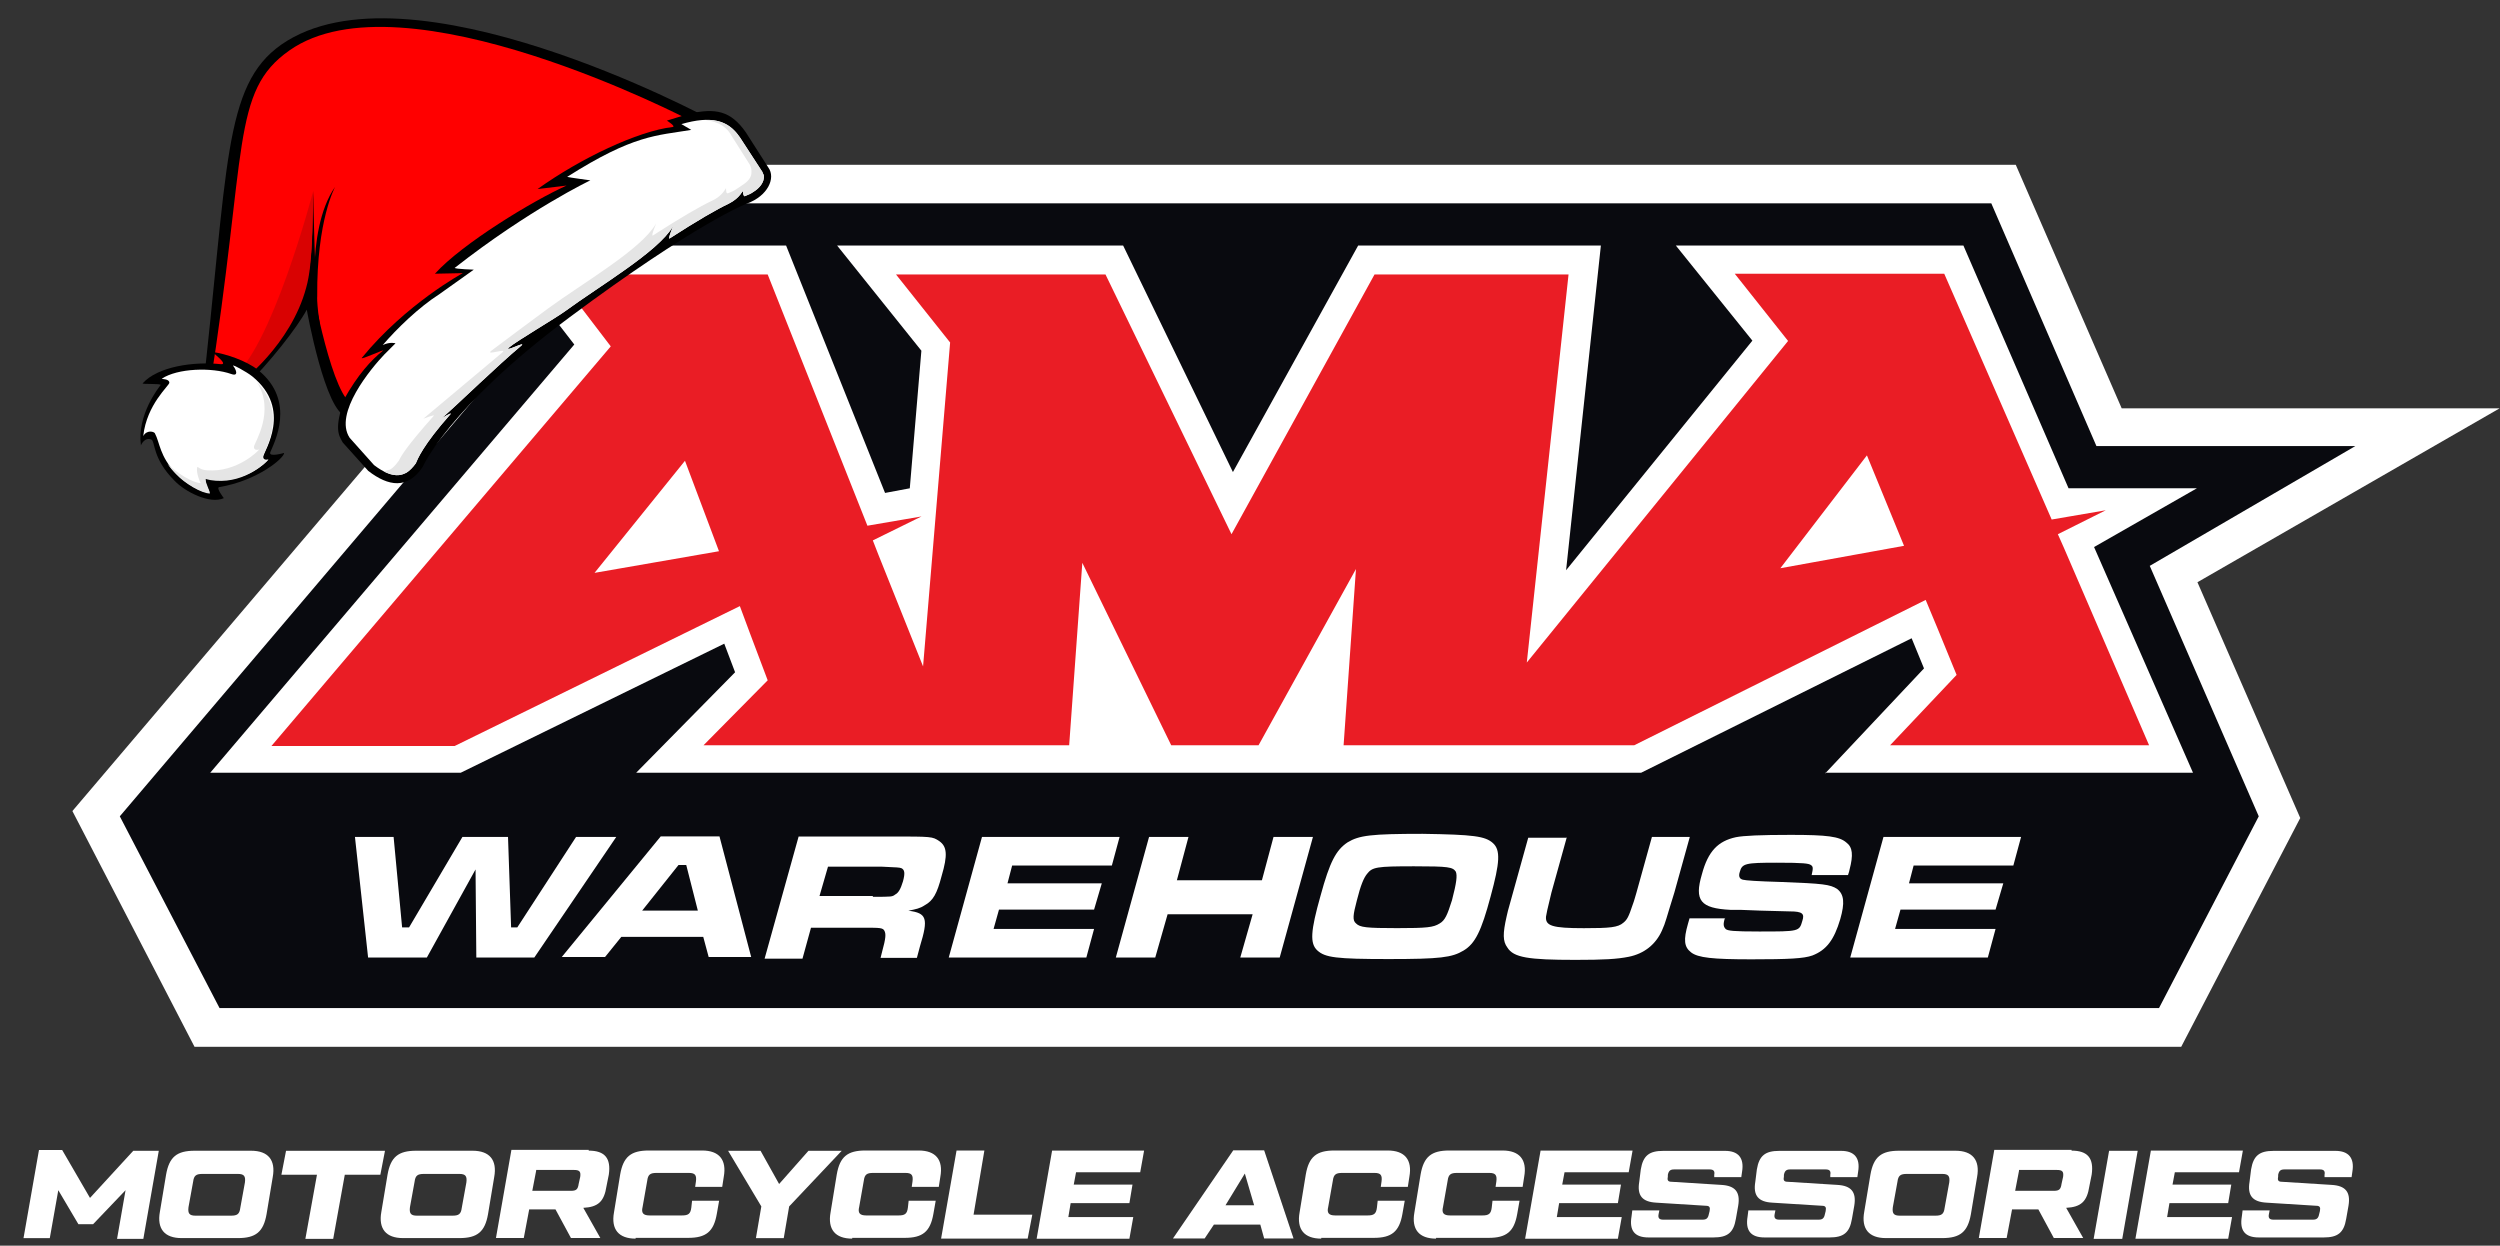<?xml version="1.0" encoding="utf-8"?>
<!-- Generator: Adobe Illustrator 28.0.0, SVG Export Plug-In . SVG Version: 6.00 Build 0)  -->
<svg version="1.1"
	 id="svg2" xmlns:svg="http://www.w3.org/2000/svg" xmlns:dc="http://purl.org/dc/elements/1.1/" xmlns:cc="http://creativecommons.org/ns#" xmlns:rdf="http://www.w3.org/1999/02/22-rdf-syntax-ns#"
	 xmlns="http://www.w3.org/2000/svg" xmlns:xlink="http://www.w3.org/1999/xlink" x="0px" y="0px" viewBox="0 0 431.1 214.8"
	 style="enable-background:new 0 0 431.1 214.8;" xml:space="preserve">
<rect x="0" y="0" width="431.1" height="214.8" fill="#333333" stroke="none"/>
<style type="text/css">
	.st0{fill:#FFFFFF;}
	.st1{fill:#090A0F;}
	.st2{fill:#EA1D25;}
	.st3{clip-path:url(#SVGID_00000136370003904950096400000008089623133320029582_);}
	.st4{fill:#FF0000;}
	.st5{fill:#D90202;}
	.st6{fill:#E5E5E5;}
</style>
<g id="g10" transform="matrix(1.333,0,0,-1.333,0,185.197)">
	<g id="g12" transform="translate(57.865,115.914)">
		<path id="path14" class="st0" d="M3-21.3l-51.5-60.6l15.8-30.5h257l15.4,29.6l-13.3,30.5l39.1,22.5v0h-48.9L202.9,1.7l-163.9,0
			l-53.8,0.1L3-21.3z"/>
	</g>
	<g id="g16" transform="translate(301.698,102.531)">
		<path id="path18" class="st1" d="M3-21.3h-33.5l-13.6,31.4l-160.6,0l-43.6,0l14-18.2l-51.9-61.1l0,0l12.9-24.8h250.9l12.9,24.8h0
			l-14.1,32.4L3-21.3z"/>
	</g>
	<g id="g20" transform="translate(233.093,60.166)">
		<path id="path22" class="st0" d="M3-21.3L15.8-7.7l-1.6,3.9l-35-17.4h-130l12.8,13l-1.4,3.7l-34.1-16.7h-32.4l47.1,55.4l-9.9,12.8
			l37.3,0l12.8-32l3.2,0.6l1.5,17.8L-124.8,47h37l14.2-29.3L-57.4,47H-26l-4.5-42l24.1,29.7L-16.3,47h37.2l13.6-31.4h16.6L37.8,8
			l12.8-29.2H3z"/>
	</g>
	<g id="g24" transform="translate(227.31,86.725)">
		<path id="path26" class="st2" d="M3-21.3L14.2-6.7L19-18.4L3-21.3z M-150.4-21.9l11.7,14.5l4.4-11.7L-150.4-21.9z M38.9-16.9
			l6.2,3.1l-7-1.2L24.2,16.8H-2.9L4,8.1l-33.8-41.6l5.4,50.2h-25.1l-18.5-33.6l-16.3,33.6h-27.1l7-8.8l-3.5-41.9l-5.8,14.5l-0.7,1.8
			l6.3,3.1l-7-1.2L-128,16.7l-27.4,0l7.1-9.3l-43.9-51.7h23.7l36.9,18.1l1.3-3.5l2.3-6.1l-8.3-8.4h47.3l1.7,23.6l11.5-23.6h11.3
			l12.6,22.8l-1.6-22.8h37.6l37.7,18.8l1.5-3.6l2.5-6.1l-8.6-9.1h33.5L39.7-18.7L38.9-16.9z"/>
	</g>
	<g id="g28" transform="translate(47.918,51.961)">
		<path id="path30" class="st0" d="M3-21.3l1.1-11.7H5l6.9,11.7h5.9l0.4-11.7H19l7.6,11.7h5.2L21.2-36.9h-7.5l-0.1,11.4L7.3-36.9
			h-7.6L-2-21.3H3z"/>
	</g>
	<g id="g32" transform="translate(85.774,48.336)">
		<path id="path34" class="st0" d="M3-21.3H2l-4.7-5.9h7.2L3-21.3z M5.2-30.6H-5.4l-2.1-2.6h-5.6l12.8,15.6h7.6l4.1-15.6H5.9
			L5.2-30.6z"/>
	</g>
	<g id="g36">
		<g>
			<defs>
				<rect id="SVGID_1_" x="-50.4" y="-44.4" width="427.1" height="185.2"/>
			</defs>
			<clipPath id="SVGID_00000052826065731945722950000010660846532968918190_">
				<use xlink:href="#SVGID_1_"  style="overflow:visible;"/>
			</clipPath>
			<g id="g38" style="clip-path:url(#SVGID_00000052826065731945722950000010660846532968918190_);">
				<g id="g44" transform="translate(109.912,44.22)">
					<path id="path46" class="st0" d="M3-21.3c2.5,0,2.5,0,2.9,0.3c0.4,0.2,0.7,0.7,1,1.7c0.3,1.1,0.2,1.5-0.2,1.7
						c-0.3,0.1-0.4,0.1-2.6,0.2h-6.9l-1.1-3.8H3z M-6.6-13.5H5.2c5.5,0,5.5,0,6.4-0.6c1-0.7,1.1-1.8,0.3-4.5
						c-0.6-2.3-1.1-3.2-2.2-3.8c-0.6-0.4-1.1-0.5-2.1-0.7c2.4-0.3,2.6-1,1.5-4.6l-0.4-1.5H4l0.2,0.8c0.5,1.8,0.5,2.3,0.3,2.7
						c-0.2,0.4-0.6,0.4-2.6,0.4H-5l-1.1-4h-4.9L-6.6-13.5z"/>
				</g>
				<g id="g48" transform="translate(141.831,51.961)">
					<path id="path50" class="st0" d="M3-21.3l-1-3.7h-12.9l-0.6-2.3H0.7l-1-3.4h-12.3l-0.7-2.5h13l-1-3.7h-17.8l4.3,15.6H3z"/>
				</g>
				<g id="g52" transform="translate(150.744,51.961)">
					<path id="path54" class="st0" d="M3-21.3l-1.5-5.6h11l1.5,5.6h5.1l-4.3-15.6H9.7l1.6,5.6h-11l-1.6-5.6h-5.1l4.3,15.6H3z"/>
				</g>
				<g id="g56" transform="translate(173.83,47.167)">
					<path id="path58" class="st0" d="M3-21.3c-0.4-0.5-0.8-1.4-1.3-3.4c-0.5-1.9-0.6-2.6-0.1-3c0.5-0.5,1.3-0.6,5.3-0.6
						c3.9,0,4.7,0.1,5.5,0.6c0.7,0.4,1,1.1,1.6,3c0.6,2.3,0.7,3.2,0.5,3.7c-0.4,0.6-0.9,0.7-5.4,0.7C4.2-20.3,3.7-20.4,3-21.3
						 M19.3-17.3c1-0.9,0.9-2.5-0.3-6.9c-1.2-4.5-2-6.1-3.5-7c-1.5-0.9-3-1.1-9.7-1.1c-6.8,0-8.2,0.2-9.2,1.1
						c-1,0.9-0.9,2.5,0.4,7.1c1.2,4.4,2,5.9,3.5,6.9c1.5,0.9,3,1.1,9.7,1.1C16.8-16.2,18.3-16.4,19.3-17.3"/>
				</g>
				<g id="g60" transform="translate(199.695,51.961)">
					<path id="path62" class="st0" d="M3-21.3l-2-7.2c-0.6-2.5-0.6-2.5-0.7-3.1c-0.1-1.2,0.8-1.5,4.9-1.5c3.4,0,4.4,0.1,5.1,0.7
						c0.5,0.4,0.7,0.8,1.2,2.3c0.2,0.5,0.4,1.3,0.5,1.6l2,7.2h4.9l-2-7.2c-1.1-3.5-1.1-3.8-1.6-4.9c-0.8-1.8-2.3-3-4.3-3.4
						c-1.5-0.3-3.2-0.4-6.9-0.4c-6.1,0-8,0.3-8.8,1.6c-0.6,0.8-0.6,1.8-0.1,4c0.1,0.5,0.1,0.5,0.8,3l2,7.2H3z"/>
				</g>
				<g id="g64" transform="translate(220.161,41.531)">
					<path id="path66" class="st0" d="M3-21.3c-0.3-0.9-0.2-1.2,0.1-1.5C3.4-23,4-23.1,7.4-23.1c5.2,0,5.2,0,5.6,1.4
						c0.3,0.9,0,1.2-1.6,1.2l-3.8,0.1l-2.6,0.1l-1.3,0C-0.2-20.1-1-19.1,0-15.7c0.8,3,2.1,4.3,4.4,4.8c1,0.2,3.2,0.3,7.1,0.3
						c4.7,0,6.3-0.2,7.2-1c0.8-0.6,0.9-1.6,0.4-3.5c0-0.1-0.1-0.4-0.2-0.7h-4.7c0.2,0.9,0.2,1.1-0.1,1.3c-0.3,0.2-0.9,0.3-4.4,0.3
						c-4.1,0-4.5-0.1-4.8-1.2c-0.2-0.6,0-0.9,0.4-1c0.4-0.1,1.7-0.2,5.1-0.3c5.2-0.2,6.2-0.3,7.1-0.9c0.9-0.7,1-1.8,0.4-3.9
						c-0.8-2.7-1.8-4-3.6-4.7c-1.1-0.4-3.1-0.5-7.9-0.5c-5,0-6.9,0.2-7.8,0.9c-0.9,0.7-1,1.6-0.4,3.7l0.2,0.7H3z"/>
				</g>
				<g id="g68" transform="translate(258.45,51.961)">
					<path id="path70" class="st0" d="M3-21.3l-1-3.7h-12.9l-0.6-2.3H0.7l-1-3.4h-12.3l-0.7-2.5h13l-1-3.7h-17.8l4.3,15.6H3z"/>
				</g>
				<g id="g72" transform="translate(14.242,11.366)">
					<path id="path74" class="st0" d="M3-21.3h3.3l-2-11.4H0.9L2-26.4l-4.2-4.4h-1.9l-2.6,4.4l-1.1-6.2h-3.4l2,11.4h3l3.6-6.2
						L3-21.3z"/>
				</g>
				<g id="g76" transform="translate(26.884,2.971)">
					<path id="path78" class="st0" d="M3-21.3c0.8,0,1.1,0.2,1.2,1l0.6,3.3c0.1,0.8-0.1,1.1-0.9,1.1h-4.6c-0.8,0-1.1-0.2-1.2-1
						l-0.6-3.3c-0.1-0.8,0.1-1.1,0.9-1.1H3z M-3.4-24.2c-2.2,0-3.2,1.2-2.8,3.4l0.8,4.8c0.4,2.3,1.4,3.1,3.7,3.1h7.3
						c2.2,0,3.2-1.2,2.8-3.4l-0.8-4.8c-0.4-2.3-1.4-3.1-3.7-3.1H-3.4z"/>
				</g>
				<g id="g80" transform="translate(46.803,11.366)">
					<path id="path82" class="st0" d="M3-21.3l-0.6-3.1h-4.6l-1.5-8.3h-3.6l1.5,8.3h-4.6l0.6,3.1H3z"/>
				</g>
				<g id="g84" transform="translate(55.533,2.971)">
					<path id="path86" class="st0" d="M3-21.3c0.8,0,1.1,0.2,1.2,1l0.6,3.3c0.1,0.8-0.1,1.1-0.9,1.1h-4.6c-0.8,0-1.1-0.2-1.2-1
						l-0.6-3.3c-0.1-0.8,0.1-1.1,0.9-1.1H3z M-3.4-24.2c-2.2,0-3.2,1.2-2.8,3.4l0.8,4.8c0.4,2.3,1.4,3.1,3.7,3.1h7.3
						c2.2,0,3.2-1.2,2.8-3.4l-0.8-4.8c-0.4-2.3-1.4-3.1-3.7-3.1H-3.4z"/>
				</g>
				<g id="g88" transform="translate(66.358,8.784)">
					<path id="path90" class="st0" d="M3-21.3l-0.5-2.6h5c0.7,0,0.9,0.2,1,0.9l0.2,0.9c0.1,0.7-0.1,0.9-0.8,0.9H3z M9.8-18.7
						c2.1,0,2.9-1,2.6-3.1l-0.3-1.5c-0.3-2-1.1-2.7-3-2.8l2.2-3.9H7.5l-2,3.7H2.1L1.4-30h-3.6l2,11.4H9.8z"/>
				</g>
				<g id="g92" transform="translate(79.228)">
					<path id="path94" class="st0" d="M3-21.3c-2.2,0-3.2,1.2-2.8,3.4L1-13c0.4,2.3,1.4,3.1,3.7,3.1h6.9c2.2,0,3.2-1.2,2.8-3.4
						l-0.2-1.3h-3.5l0.1,0.7c0.1,0.8-0.1,1.1-0.9,1.1H5.7c-0.8,0-1.1-0.2-1.2-1l-0.6-3.4C3.7-18,4-18.3,4.8-18.3H9
						c0.8,0,1.1,0.2,1.2,1l0.1,0.9h3.5l-0.3-1.7c-0.4-2.3-1.4-3.1-3.7-3.1H3z"/>
				</g>
				<g id="g96" transform="translate(105.887,11.366)">
					<path id="path98" class="st0" d="M3-21.3l-6.8-7.2l-0.7-4.1h-3.6l0.7,4.1l-4.3,7.2h4.2l2.4-4.3l3.8,4.3H3z"/>
				</g>
				<g id="g100" transform="translate(107.245)">
					<path id="path102" class="st0" d="M3-21.3c-2.2,0-3.2,1.2-2.8,3.4L1-13c0.4,2.3,1.4,3.1,3.7,3.1h6.9c2.2,0,3.2-1.2,2.8-3.4
						l-0.2-1.3h-3.5l0.1,0.7c0.1,0.8-0.1,1.1-0.9,1.1H5.7c-0.8,0-1.1-0.2-1.2-1l-0.6-3.4C3.7-18,4-18.3,4.8-18.3H9
						c0.8,0,1.1,0.2,1.2,1l0.1,0.9h3.5l-0.3-1.7c-0.4-2.3-1.4-3.1-3.7-3.1H3z"/>
				</g>
				<g id="g104" transform="translate(122.942,3.101)">
					<path id="path106" class="st0" d="M3-21.3h7.6L10-24.4H-1.2l2,11.4h3.6L3-21.3z"/>
				</g>
				<g id="g108" transform="translate(144.502,8.589)">
					<path id="path110" class="st0" d="M3-21.3h-8.3l-0.3-1.6h7.6l-0.4-2.4H-6l-0.3-1.8h8.4l-0.5-2.8h-12l2,11.4H3.5L3-21.3z"/>
				</g>
				<g id="g112" transform="translate(155.535,4.319)">
					<path id="path114" class="st0" d="M3-21.3h3.7l-1.2,4.1L3-21.3z M8-25.6l-0.5,1.8h-6l-1.2-1.8h-4.1L4-14.2H8l3.8-11.4H8z"/>
				</g>
				<g id="g116" transform="translate(167.92)">
					<path id="path118" class="st0" d="M3-21.3c-2.2,0-3.2,1.2-2.8,3.4L1-13c0.4,2.3,1.4,3.1,3.7,3.1h6.9c2.2,0,3.2-1.2,2.8-3.4
						l-0.2-1.3h-3.5l0.1,0.7c0.1,0.8-0.1,1.1-0.9,1.1H5.7c-0.8,0-1.1-0.2-1.2-1l-0.6-3.4C3.7-18,4-18.3,4.8-18.3H9
						c0.8,0,1.1,0.2,1.2,1l0.1,0.9h3.5l-0.3-1.7c-0.4-2.3-1.4-3.1-3.7-3.1H3z"/>
				</g>
				<g id="g120" transform="translate(182.772)">
					<path id="path122" class="st0" d="M3-21.3c-2.2,0-3.2,1.2-2.8,3.4L1-13c0.4,2.3,1.4,3.1,3.7,3.1h6.9c2.2,0,3.2-1.2,2.8-3.4
						l-0.2-1.3h-3.5l0.1,0.7c0.1,0.8-0.1,1.1-0.9,1.1H5.7c-0.8,0-1.1-0.2-1.2-1l-0.6-3.4C3.7-18,4-18.3,4.8-18.3H9
						c0.8,0,1.1,0.2,1.2,1l0.1,0.9h3.5l-0.3-1.7c-0.4-2.3-1.4-3.1-3.7-3.1H3z"/>
				</g>
				<g id="g124" transform="translate(207.693,8.589)">
					<path id="path126" class="st0" d="M3-21.3h-8.3l-0.3-1.6h7.6l-0.4-2.4H-6l-0.3-1.8h8.4l-0.5-2.8h-12l2,11.4H3.5L3-21.3z"/>
				</g>
				<g id="g128" transform="translate(208.157,3.653)">
					<path id="path130" class="st0" d="M3-21.3h3.5l-0.1-0.5c-0.1-0.5,0.1-0.7,0.6-0.7h5.1c0.5,0,0.7,0.2,0.8,0.7l0.1,0.4
						c0.1,0.5,0,0.7-0.5,0.7l-6.4,0.4c-1.8,0.1-2.5,0.9-2.2,2.7L4.1-16c0.3,1.8,1.1,2.4,2.9,2.4H15c1.7,0,2.5-0.9,2.2-2.7L17.1-17
						h-3.5l0,0.3c0.1,0.5-0.1,0.7-0.6,0.7H8.4c-0.5,0-0.7-0.2-0.8-0.7l0-0.2c-0.1-0.5,0-0.7,0.5-0.7l6.4-0.4
						c1.8-0.1,2.5-0.9,2.2-2.7l-0.3-1.7c-0.3-1.8-1.1-2.4-2.9-2.4H5.1c-1.8,0-2.5,0.9-2.2,2.7L3-21.3z"/>
				</g>
				<g id="g132" transform="translate(223.171,3.653)">
					<path id="path134" class="st0" d="M3-21.3h3.5l-0.1-0.5c-0.1-0.5,0.1-0.7,0.6-0.7h5.1c0.5,0,0.7,0.2,0.8,0.7l0.1,0.4
						c0.1,0.5,0,0.7-0.5,0.7l-6.4,0.4c-1.8,0.1-2.5,0.9-2.2,2.7L4.1-16c0.3,1.8,1.1,2.4,2.9,2.4H15c1.7,0,2.5-0.9,2.2-2.7L17.1-17
						h-3.5l0,0.3c0.1,0.5-0.1,0.7-0.6,0.7H8.4c-0.5,0-0.7-0.2-0.8-0.7l0-0.2c-0.1-0.5,0-0.7,0.5-0.7l6.4-0.4
						c1.8-0.1,2.5-0.9,2.2-2.7l-0.3-1.7c-0.3-1.8-1.1-2.4-2.9-2.4H5.1c-1.8,0-2.5,0.9-2.2,2.7L3-21.3z"/>
				</g>
				<g id="g136" transform="translate(247.361,2.971)">
					<path id="path138" class="st0" d="M3-21.3c0.8,0,1.1,0.2,1.2,1l0.6,3.3c0.1,0.8-0.1,1.1-0.9,1.1h-4.6c-0.8,0-1.1-0.2-1.2-1
						l-0.6-3.3c-0.1-0.8,0.1-1.1,0.9-1.1H3z M-3.4-24.2c-2.2,0-3.2,1.2-2.8,3.4l0.8,4.8c0.4,2.3,1.4,3.1,3.7,3.1h7.3
						c2.2,0,3.2-1.2,2.8-3.4l-0.8-4.8c-0.4-2.3-1.4-3.1-3.7-3.1H-3.4z"/>
				</g>
				<g id="g140" transform="translate(258.185,8.784)">
					<path id="path142" class="st0" d="M3-21.3l-0.5-2.6h5c0.7,0,0.9,0.2,1,0.9l0.2,0.9c0.1,0.7-0.1,0.9-0.8,0.9H3z M9.8-18.7
						c2.1,0,2.9-1,2.6-3.1l-0.3-1.5c-0.3-2-1.1-2.7-3-2.8l2.2-3.9H7.5l-2,3.7H2.1L1.4-30h-3.6l2,11.4H9.8z"/>
				</g>
				<g id="g144" transform="translate(269.838,11.366)">
					<path id="path146" class="st0" d="M3-21.3h3.7l-2-11.4H1L3-21.3z"/>
				</g>
				<g id="g148" transform="translate(286.643,8.589)">
					<path id="path150" class="st0" d="M3-21.3h-8.3l-0.3-1.6h7.6l-0.4-2.4H-6l-0.3-1.8h8.4l-0.5-2.8h-12l2,11.4H3.5L3-21.3z"/>
				</g>
				<g id="g152" transform="translate(287.107,3.653)">
					<path id="path154" class="st0" d="M3-21.3h3.5l-0.1-0.5c-0.1-0.5,0.1-0.7,0.6-0.7h5.1c0.5,0,0.7,0.2,0.8,0.7l0.1,0.4
						c0.1,0.5,0,0.7-0.5,0.7l-6.4,0.4c-1.8,0.1-2.5,0.9-2.2,2.7L4.1-16c0.3,1.8,1.1,2.4,2.9,2.4H15c1.7,0,2.5-0.9,2.2-2.7L17.1-17
						h-3.5l0,0.3c0.1,0.5-0.1,0.7-0.6,0.7H8.4c-0.5,0-0.7-0.2-0.8-0.7l0-0.2c-0.1-0.5,0-0.7,0.5-0.7l6.4-0.4
						c1.8-0.1,2.5-0.9,2.2-2.7l-0.3-1.7c-0.3-1.8-1.1-2.4-2.9-2.4H5.1c-1.8,0-2.5,0.9-2.2,2.7L3-21.3z"/>
				</g>
			</g>
		</g>
	</g>
</g>
<g>
	<g>
		<path d="M122,20.3c0,0-51.7-27.8-73.5-12.6c-10.1,7.1-9.1,21.1-13.7,61.1c-1,8.8,14.8-9.2,18.1-15.4c0,0,3.2,17.9,6.9,18.4
			C66.6,72.7,129.2,25.2,122,20.3z"/>
		<path class="st4" d="M118.9,20.7c0,0-49.4-25.8-69-12c-10.1,7.1-7.2,16.9-13.8,58.6C34.8,76,50.5,55.4,53.8,49.2
			c0,0,3.6,20.1,7.3,20.6C68,70.7,126.1,25.6,118.9,20.7z"/>
		<path d="M51,53.7c2.8-5.8,2.8-9.6,3-20.8c0,0,0.3,17.9,1,21.9s-1.2-3.4-2-2.9S50.7,54.3,51,53.7z"/>
		<path class="st5" d="M54,33c0,0-7.3,27.8-14.2,32.3c0,0,1.1,0.4,1.4,0.7c0.2,0.2,9-6.6,11.6-16.4C54,45.5,53.9,37,54,33z"/>
		<path d="M57.8,32.2c0,0-3.2,5.7-3.1,18.9C54.7,55.9,52.4,39.9,57.8,32.2z"/>
	</g>
	<g>
		<path d="M59.1,76.3c-0.8-1.4-1.4-2.4,0.2-7.4c2.4-4.3,4.7-6.8,6.7-8.4c0.7-0.5-4,1.7-3.6,1.2c7.6-9.3,17.4-14.6,17.4-14.6L75,47.2
			C79.7,42,91.9,34.6,97.7,32l-5,0.6c7.4-5.3,17.3-10,23.3-10.7c0.6-0.1-1-1.1-1-1.1l3.9-1.2c4.5-1,7.1-0.5,9.7,3.2l3.9,6.1
			c1.3,1.8-0.1,4.9-3.7,6.2c0,0-8.7,3.3-30.7,19.7C77.3,70.3,72.9,80.5,72.9,80.5c-2.6,3.9-5.9,3.4-9.4,0.7L59.1,76.3z"/>
		<path class="st0" d="M70.1,81.5c0.5-0.3,1.1-0.9,1.6-1.6c0.3-0.7,1.2-3.1,6-8.5c0.3-0.4-1.5,0.7-1.5,0.7
			c3.1-2.7,9.4-8.9,13.7-12.5c1-0.9-3.2,1.3-2.1,0.3c1.3-1.1,8.1-5.1,9.6-6.2c6-4.4,16.1-10.3,18.6-14.6c0.3-0.6-1,2.4-0.5,2
			c4.8-3.1,8.1-5,10.2-6c2-1,2.4-2.4,2.4-2.1c0.1,1.1,0.4,0.8,0.4,0.8l0,0c0.5-0.2,1-0.4,1.4-0.7c1-0.6,1.7-1.5,1.8-2.3
			c0.1-0.4,0-0.7-0.2-1v-0.1l-3.9-6c-2.1-3-4.9-3.8-10.1-2.3l1.7,1c-6,1-9.9,0.8-21.4,8.1c0.3,0.1,4,0.6,4,0.6s-10.5,5-23.4,15.1
			c0.2,0.2,3.3,0.3,3.3,0.3s-5.2,3.7-5.9,4.2c-3.6,2.3-7.4,6-9.8,8.8c1.3-0.6,2.2-0.3,2.2-0.3s-1.3,1.3-1.9,1.9
			c-2.3,2.4-8.8,10.2-6,14.4l4.2,4.7C67.9,82.8,69.5,81.8,70.1,81.5L70.1,81.5z"/>
		<path class="st6" d="M66.2,81.3c2.3,1.2,3.4,0.4,3.9,0.2l0,0c0.5-0.3,1.1-0.9,1.6-1.6c0.3-0.7,1.2-3.1,6-8.5
			c0.3-0.4-1.5,0.7-1.5,0.7c3.1-2.7,9.4-8.9,13.7-12.5c1-0.9-3.2,1.3-2.1,0.3c1.3-1.1,8.1-5.1,9.6-6.2c6-4.4,16.1-10.3,18.6-14.6
			c0.3-0.6-1,2.4-0.5,2c4.8-3.1,8.1-5,10.2-6c2-1,2.4-2.4,2.4-2.1c0.1,1.1,0.4,0.8,0.4,0.8l0,0c0.5-0.2,1-0.4,1.4-0.7
			c1-0.6,1.7-1.5,1.8-2.3c0.1-0.4,0-0.7-0.2-1v-0.1l-3.9-6c-1.4-2.1-3.2-3.1-5.9-3c1,0.2,3.2,0.4,4.5,2.8l3.1,4.9l0,0
			c0.4,0.8,0.3,1.5,0.2,1.9c-0.4,1.1-1.5,1.6-2.5,2.3c-0.4,0.3-0.9,0.5-1.4,0.7l0,0c-0.1,0-0.4,0.3-0.4-0.8c0-0.3-0.4,1.2-2.4,2.1
			c-2.1,1-5.4,2.9-10.2,6c-0.5,0.3,0.8-2.6,0.5-2c-2.5,4.4-12.6,10.2-18.6,14.6c-1.5,1.1-8.5,6.3-9.8,7.3c-1.1,0.9,3-0.6,1.9,0.3
			c-4.3,3.6-10.5,8.8-13.6,11.4c0,0,2.1-0.8,1.8-0.5c-4.8,5.4-5.6,6.9-6,7.7c-0.5,0.7-1,1.3-1.6,1.6l0,0
			C66.9,81,66.6,81.2,66.2,81.3z"/>
	</g>
	<g>
		<path d="M46.6,78c0.6-1.5,4.6-8.8-2.1-14.2c-2-1.6-5.6-2.8-7.8-3.1c-0.2,0,2.8,2.2,1.4,2.1c-4.7-0.5-10.9,0.4-13.5,3.3
			c-0.2,0.2,3.3,0,3.1,0.3c-0.3,0.4-4.1,5.1-3.4,10.4c0,0,0.6-1.5,1.8-1c0.7,0.3,0.1,3.2,4,7.1c1.8,1.9,6.1,4.1,8.5,3
			c0,0-1.4-1.8-0.8-1.9c6.6-1.1,11.2-5,11.2-5.9C49,78.1,46.3,78.9,46.6,78z"/>
		<path class="st0" d="M46.3,79.2c-0.2,0.1-1,0.2-0.9-0.5c0.1-0.9,5.1-8.1-1.9-13.8c-1-0.8-3.6-2.2-3.3-1.8c0.4,0.4,1.1,1.9-0.3,1.4
			c-3.4-1.2-9.3-1-12,0.8c0,0.1,1.3,0,1.3,0.7c0,0.5-3.9,3.7-4.5,9.2c0.6-1.1,1.8-0.8,2-0.5c0.9,1.7,0.8,3.9,3.6,6.9
			c1.5,1.6,4.3,3.4,5.8,3.3c0-0.4-0.9-1.3-0.6-2.7c0.1-0.3,0.2,0.4,1.7,0.5C42.5,83.2,46.2,79.5,46.3,79.2z"/>
		<path class="st6" d="M28.9,80c0.4,0.6,0.9,1.2,1.5,1.8c1.5,1.6,4.4,3.3,5.8,3.3c0-0.4-0.7-1.7-0.8-2.5c0-0.1,0.4,0.2,1.8,0.3
			c5.3,0.4,8.9-3.4,9-3.6c-0.2,0.1-1,0.2-0.9-0.5c0.1-0.8,4.5-7.4-1-12.9c3.2,5-0.4,10.4-0.5,11.1s0.7,0.6,0.9,0.5
			c-0.1,0.2-3.8,4-9,3.6c-1.4-0.1-1.6-0.8-1.7-0.5c-0.2,0.8,0.4,2.4,0.6,2.7C33.3,83.3,30.5,81.6,28.9,80C29,80,29,80,28.9,80z"/>
	</g>
</g>
</svg>
